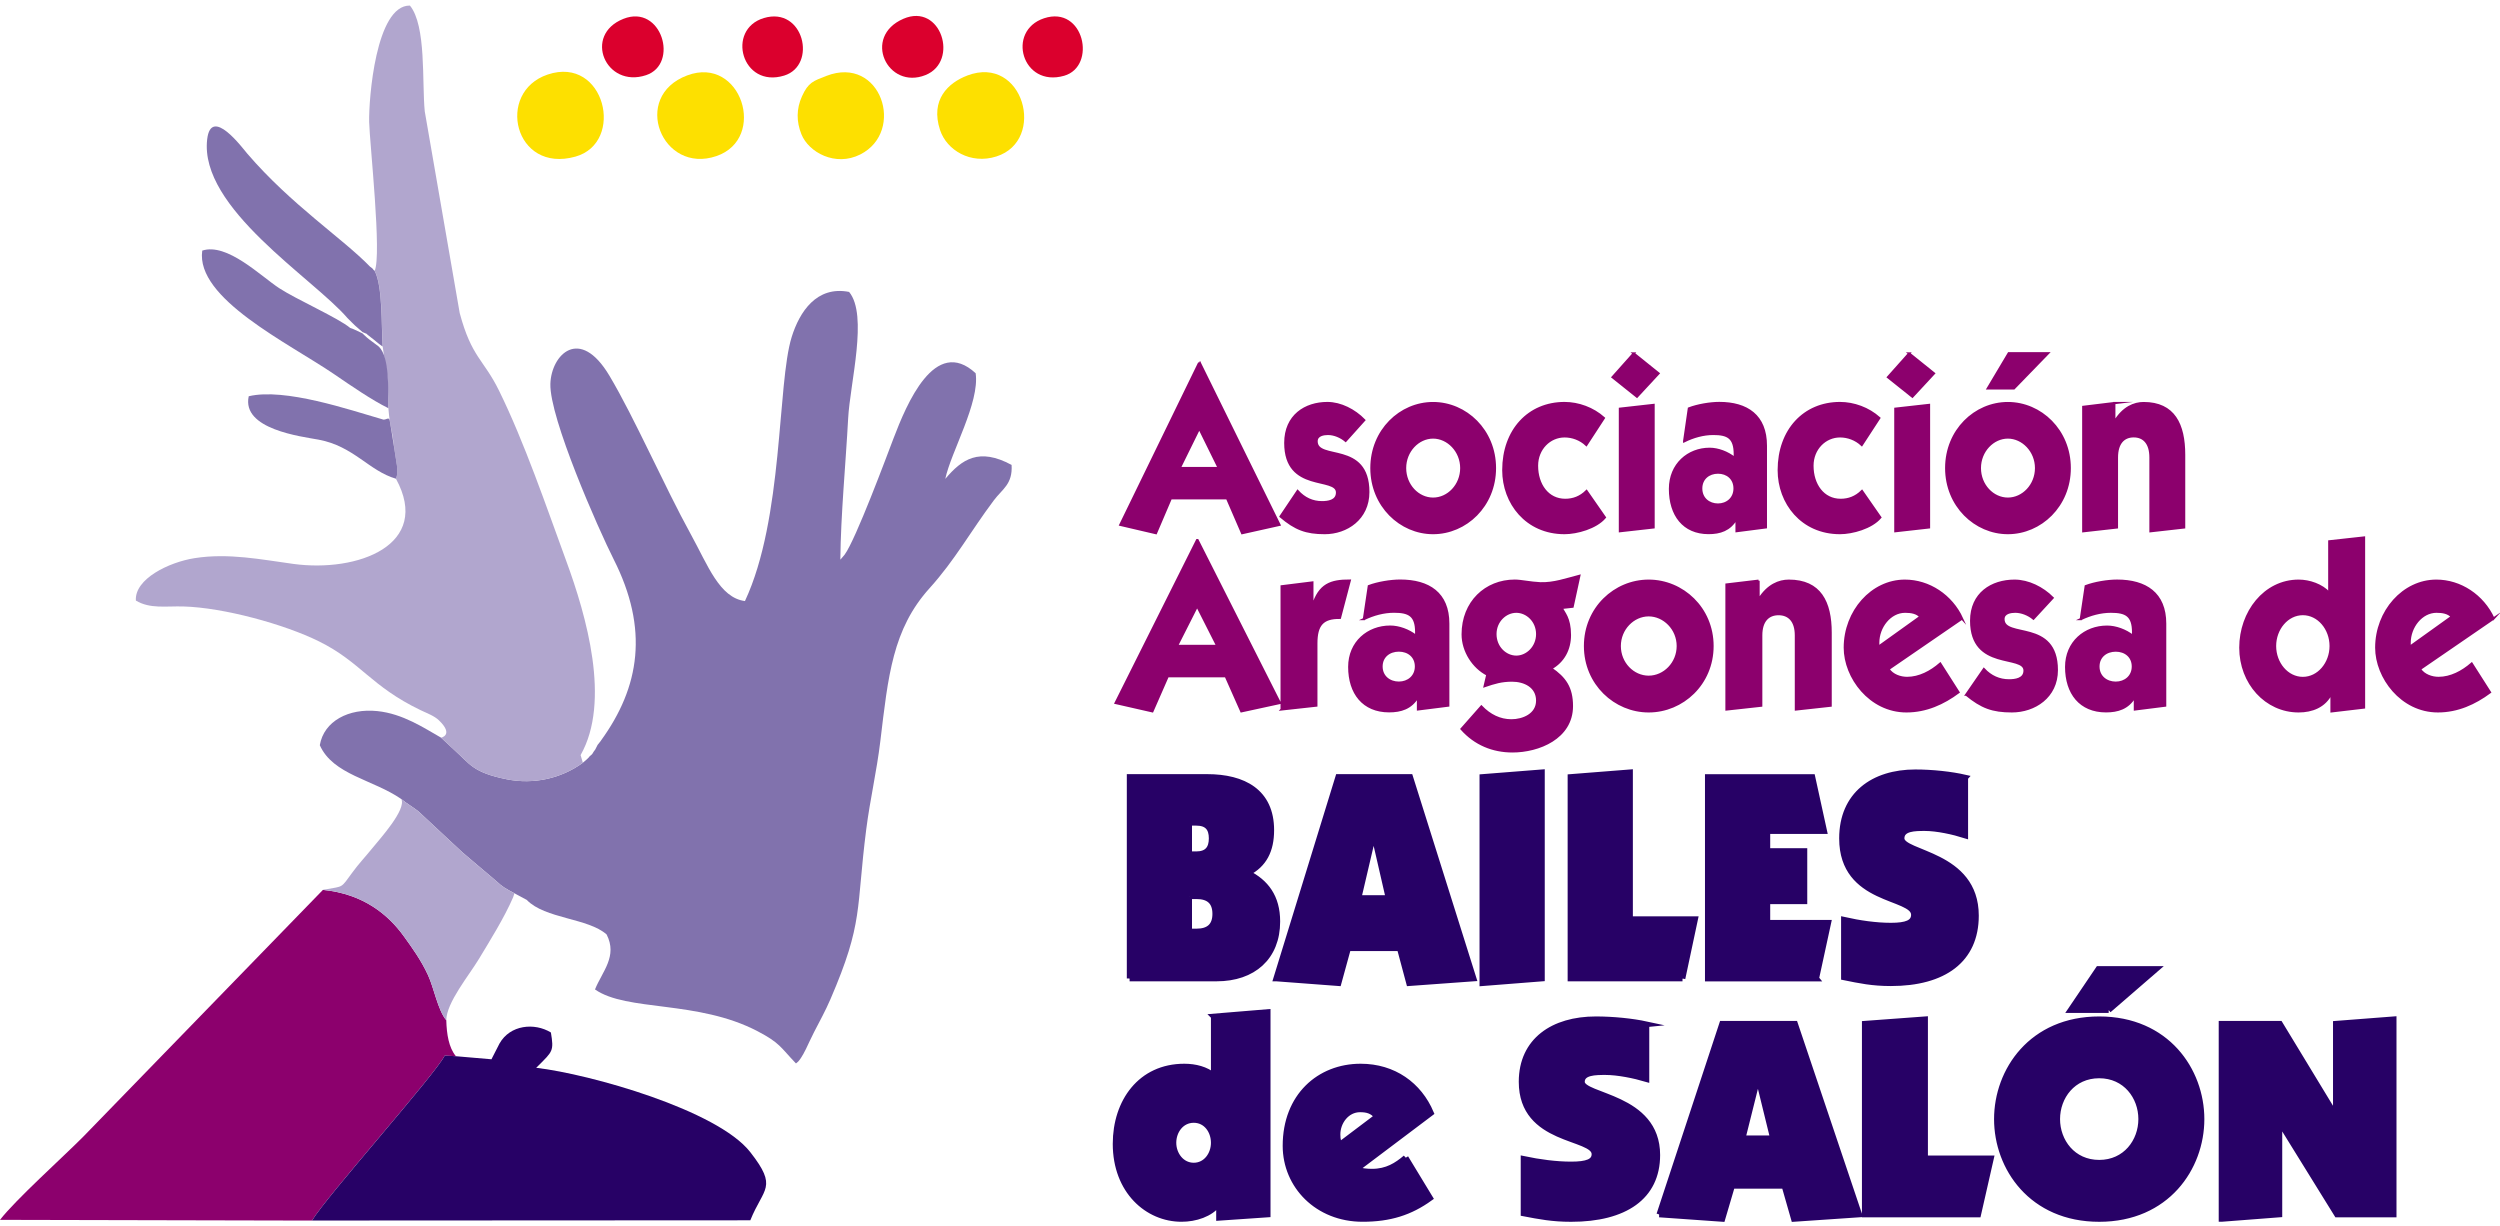 <?xml version="1.0" encoding="UTF-8"?>
<svg id="Capa_1" data-name="Capa 1" xmlns="http://www.w3.org/2000/svg" viewBox="0 0 628.19 308.09">
  <defs>
    <style>
      .cls-1 {
        stroke: #270166;
        stroke-width: 1.42px;
      }

      .cls-1, .cls-2 {
        fill: #270166;
      }

      .cls-1, .cls-3 {
        stroke-miterlimit: 22.93;
      }

      .cls-2, .cls-4, .cls-5, .cls-6, .cls-7, .cls-8 {
        fill-rule: evenodd;
      }

      .cls-4 {
        fill: #b1a6ce;
      }

      .cls-5 {
        fill: #db002d;
      }

      .cls-6 {
        fill: #fde000;
      }

      .cls-7 {
        fill: #8172ad;
      }

      .cls-8, .cls-3 {
        fill: #8c006d;
      }

      .cls-3 {
        stroke: #8c006d;
        stroke-width: .57px;
      }
    </style>
  </defs>
  <path class="cls-1" d="m493.83,195.39c-3.52-.81-8.28-1.33-12.56-1.33-10.55,0-18.42,5.61-18.42,16.61,0,16.17,18.07,14.32,18.07,19.19,0,1.99-1.86,2.73-5.79,2.73-3.72,0-7.86-.59-11.8-1.48v14.47c4,.81,7.11,1.48,11.8,1.48,13.31,0,21.38-5.83,21.38-16.98,0-15.72-18.69-15.43-18.69-19.41,0-2.58,3.38-2.58,5.86-2.58,3.04,0,7.11.89,10.14,1.85v-14.54h0Zm-37.46,50.49l3.04-14.02h-15.31v-5.39h9.31v-12.62h-9.31v-5.02h14.28l-2.97-13.58h-26.28v50.64h27.25Zm-33.6,0l3.17-14.91h-16.35v-36.91l-14.97,1.18v50.64h28.15Zm-50.29-50.64v51.82l14.97-1.18v-51.82l-14.97,1.18h0Zm-23.59,30.41h-7.52l3.73-15.94h.14l3.66,15.94h0Zm-28.21,20.22l15.66,1.18,2.41-8.78h12.97l2.35,8.78,16.21-1.18-15.94-50.64h-18.07l-15.59,50.64h0Zm-21.87-39.12h1.79c2.76,0,3.86,1.4,3.86,3.91s-1.1,3.99-3.86,3.99h-1.79v-7.9h0Zm0,18.45h1.86c2.97,0,4.69,1.33,4.69,4.43s-1.72,4.43-4.69,4.43h-1.86v-8.86h0Zm-14.97,20.67h21.87c9.17,0,15.25-5.31,15.25-14.32,0-6.2-2.9-9.89-7.45-12.18,4.14-2.14,5.93-5.68,5.93-10.78,0-9.67-6.97-13.36-16.14-13.36h-19.45v50.64h0Z"/>
  <path class="cls-1" d="m558.23,306.29l14.53-1.12v-23.13h.14l14.32,23.13h14.25v-49.05l-14.53,1.12v22.92h-.14l-13.91-22.92h-14.67v49.05h0Zm-28.37-52.48l11.95-10.34h-14.53l-6.99,10.34h9.57Zm-2.38,2.31c-16.98,0-25.71,12.86-25.71,25.09s8.73,25.09,25.71,25.09,25.71-12.86,25.71-25.09-8.73-25.09-25.71-25.09h0Zm0,14.11c6.64,0,10.55,5.38,10.55,10.97s-3.91,10.97-10.55,10.97-10.55-5.38-10.55-10.97,3.91-10.97,10.55-10.97h0Zm-30.4,34.94l3.21-14.11h-16.56v-34.94l-15.16,1.12v47.93h28.51Zm-51.57-19.15h-7.62l3.77-15.09h.14l3.7,15.09h0Zm-28.58,19.15l15.86,1.12,2.45-8.32h13.14l2.38,8.32,16.42-1.12-16.14-47.93h-18.31l-15.79,47.93h0Zm-3.21-47.79c-3.56-.77-8.39-1.26-12.72-1.26-10.69,0-18.66,5.31-18.66,15.72,0,15.3,18.31,13.56,18.31,18.17,0,1.89-1.89,2.59-5.87,2.59-3.77,0-7.97-.56-11.95-1.4v13.7c4.05.77,7.2,1.4,11.95,1.4,13.49,0,21.66-5.52,21.66-16.07,0-14.88-18.94-14.6-18.94-18.38,0-2.45,3.42-2.45,5.94-2.45,3.07,0,7.2.84,10.27,1.75v-13.77h0Zm-60.51,33.54c-2.24,1.89-4.68,3.49-8.46,3.49-1.26,0-2.93-.14-3.91-.63l18.73-14.11c-3-7.06-9.36-11.67-17.68-11.67-10.34,0-18.87,7.41-18.87,19.91,0,10.06,8.04,18.38,19.36,18.38,6.85,0,11.95-1.61,16.98-5.24l-6.15-10.13h0Zm-16.56-3.28c-.28-.63-.56-1.05-.56-2.59,0-3.14,2.31-6.29,5.66-6.29,1.75,0,3.14.35,4.26,1.82l-9.36,7.06h0Zm-41.79-.49c0-2.93,1.96-5.73,5.1-5.73s5.03,2.79,5.03,5.73-1.96,5.73-5.03,5.73-5.1-2.8-5.1-5.73h0Zm10.13-31.72v14.88c-1.96-1.61-4.61-2.31-7.41-2.31-10.97,0-17.26,8.8-17.26,19.42,0,11.88,8.04,18.87,16.56,18.87,3.49,0,7.27-1.19,9.29-3.84h.14v3.56l12.23-.84v-50.87l-13.56,1.12h0Z"/>
  <path class="cls-3" d="m605.48,162.57v-1.08c0-3.95,2.96-7.79,6.76-7.79,1.51,0,2.96.24,3.86,1.26l-10.62,7.61h0Zm21.07-7.13c-2.68-5.81-8.33-9.52-14.36-9.52-8.27,0-15.09,7.67-15.09,16.83,0,7.43,6.32,15.99,15.48,15.99,4.97,0,9.28-1.98,13.08-4.79l-4.58-7.19c-2.35,2.04-5.25,3.59-8.33,3.59-1.68,0-3.69-.66-4.69-2.22l18.5-12.7h0Zm-54.89,6.89c0-4.31,3.07-8.03,6.99-8.03s6.99,3.71,6.99,8.03-3.07,8.03-6.99,8.03-6.99-3.71-6.99-8.03h0Zm13.64-13.3c-1.9-2.04-4.97-3.11-7.71-3.11-8.55,0-14.64,7.91-14.64,16.83s6.43,15.99,14.64,15.99c3.35,0,6.54-1.2,8.16-4.43h.11v4.43l8.16-.96v-42.71l-8.72.96v13h0Zm-62.44,6.53c2.35-1.14,4.97-1.86,7.55-1.86,3.74,0,5.59.9,5.59,5.15,0,.36,0,.66-.06.96-1.84-1.44-4.3-2.34-6.48-2.34-5.53,0-10.28,3.89-10.28,10.12,0,6.59,3.52,11.14,10.01,11.14,2.96,0,5.48-.78,7.15-3.53h.11v3.06l7.6-.96v-20.61c0-7.61-4.92-10.78-12.07-10.78-2.4,0-5.65.54-7.88,1.38l-1.23,8.27h0Zm4.42,11.92c0-2.52,1.96-4.01,4.36-4.01s4.3,1.5,4.3,4.01-1.96,4.07-4.3,4.07-4.36-1.5-4.36-4.07h0Zm-33.2,7.07c3.86,3.18,6.6,4.19,11.46,4.19,5.65,0,11.29-3.59,11.29-10.36,0-12.82-13.41-7.68-13.41-12.82,0-1.62,1.9-1.86,2.96-1.86,1.62,0,3.35.72,4.58,1.74l4.81-5.21c-2.52-2.52-6.09-4.31-9.56-4.31-5.7,0-10.9,3.18-10.9,10.06,0,12.52,13.42,8.26,13.42,12.52,0,2.22-2.46,2.46-3.91,2.46-2.46,0-4.58-.96-6.32-2.82l-4.42,6.41h0Zm-22.13-11.98v-1.08c0-3.95,2.96-7.79,6.76-7.79,1.51,0,2.96.24,3.86,1.26l-10.62,7.61h0Zm21.07-7.13c-2.68-5.81-8.33-9.52-14.37-9.52-8.27,0-15.09,7.67-15.09,16.83,0,7.43,6.32,15.99,15.48,15.99,4.97,0,9.28-1.98,13.08-4.79l-4.58-7.19c-2.35,2.04-5.25,3.59-8.33,3.59-1.68,0-3.69-.66-4.7-2.22l18.5-12.7h0Zm-51.14-9.52l-8.05.96v31.39l8.72-.96v-17.67c0-3.59,1.73-5.33,4.36-5.33s4.36,1.74,4.36,5.33v18.63l8.72-.96v-18.33c0-7.67-2.63-13.06-10.51-13.06-2.4,0-5.25,1.08-7.49,4.67h-.11v-4.67h0Zm-34.88,16.41c0-4.31,3.41-7.73,7.27-7.73s7.32,3.41,7.32,7.73-3.41,7.73-7.32,7.73-7.27-3.41-7.27-7.73h0Zm7.27,16.41c8.5,0,16.04-6.89,16.04-16.41s-7.55-16.41-16.04-16.41-15.99,6.89-15.99,16.41,7.55,16.41,15.99,16.41h0Zm-38.51-19.41c0-3.29,2.57-5.63,5.25-5.63s5.25,2.34,5.25,5.63-2.57,5.69-5.25,5.69-5.25-2.34-5.25-5.69h0Zm21.07-14.62c-3.24.84-6.43,1.98-9.78,1.86-2.57-.12-4.81-.66-6.43-.66-7.27,0-13.08,5.39-13.08,13.48,0,4.25,2.68,8.33,6.2,10.12l-.67,2.88c2.46-.84,4.25-1.38,6.87-1.38,3.13,0,6.32,1.5,6.32,5.03s-3.58,4.97-6.48,4.97-5.42-1.26-7.55-3.47l-4.97,5.63c3.41,3.83,7.88,5.63,12.8,5.63,6.54,0,14.92-3.35,14.92-11.38,0-4.61-1.73-7.07-5.25-9.46,3.13-1.74,4.75-4.79,4.75-8.39,0-4.37-1.57-5.57-2.07-6.83l2.74-.3,1.68-7.73h0Zm-54.11,10.84c2.35-1.14,4.97-1.86,7.55-1.86,3.75,0,5.59.9,5.59,5.15,0,.36,0,.66-.06.96-1.84-1.44-4.3-2.34-6.48-2.34-5.53,0-10.28,3.89-10.28,10.12,0,6.59,3.52,11.14,10.01,11.14,2.96,0,5.48-.78,7.15-3.53h.11v3.06l7.6-.96v-20.61c0-7.61-4.92-10.78-12.07-10.78-2.4,0-5.65.54-7.88,1.38l-1.23,8.27h0Zm4.42,11.92c0-2.52,1.96-4.01,4.36-4.01s4.3,1.5,4.3,4.01-1.96,4.07-4.3,4.07-4.36-1.5-4.36-4.07h0Zm-25.1,10.78l8.72-.96v-15.64c0-4.61,1.57-6.47,5.93-6.41l2.46-9.35c-4.75,0-7.6.96-9.28,6.35h-.11v-5.87l-7.71.96v30.91h0Zm-21.24-26l5.09,10.06h-10.17l5.09-10.06h0Zm0-16.53l-20.46,40.91,9.22,2.1,3.86-8.81h14.59l3.91,8.81,9.67-2.1-20.68-40.91h-.11Z"/>
  <path class="cls-3" d="m301.34,91.15l-19.82,40.72,8.94,2.09,3.74-8.76h14.13l3.79,8.76,9.37-2.09-20.04-40.72h-.11Zm0,16.45l4.93,10.02h-9.86l4.93-10.02h0Zm20.44,22.18c3.74,3.16,6.39,4.17,11.1,4.17,5.47,0,10.94-3.58,10.94-10.31,0-12.76-13-7.64-13-12.76,0-1.61,1.84-1.85,2.87-1.85,1.57,0,3.25.72,4.44,1.73l4.66-5.19c-2.44-2.5-5.9-4.29-9.26-4.29-5.52,0-10.56,3.16-10.56,10.02,0,12.46,13,8.22,13,12.46,0,2.21-2.38,2.44-3.79,2.44-2.38,0-4.44-.95-6.12-2.8l-4.28,6.38h0Zm38.32,4.17c8.23,0,15.54-6.86,15.54-16.33s-7.31-16.33-15.54-16.33-15.49,6.86-15.49,16.33,7.31,16.33,15.49,16.33h0Zm-7.04-16.33c0-4.29,3.3-7.69,7.04-7.69s7.09,3.4,7.09,7.69-3.3,7.69-7.09,7.69-7.04-3.4-7.04-7.69h0Zm49.93-12.58c-2.71-2.44-6.39-3.76-9.86-3.76-8.99,0-15.38,6.8-15.38,16.87,0,8.23,5.79,15.8,15.38,15.8,3.09,0,7.91-1.31,10.13-3.93l-4.6-6.62c-1.57,1.55-3.36,2.21-5.36,2.21-4.39,0-7.09-3.82-7.09-8.58,0-4.29,3.2-7.39,6.93-7.39,1.95,0,3.95.72,5.47,2.15l4.39-6.74h0Zm12.51-3.28l-8.45.95v30.76l8.45-.95v-30.76h0Zm-4.98-12.94l-5.31,5.96,6.12,4.89,5.41-5.84-6.23-5.01h0Zm16.95,33.92c0-2.5,1.9-3.99,4.22-3.99s4.17,1.49,4.17,3.99-1.9,4.05-4.17,4.05-4.22-1.49-4.22-4.05h0Zm-4.28-11.86c2.27-1.13,4.82-1.85,7.31-1.85,3.63,0,5.42.89,5.42,5.13,0,.36,0,.66-.05.95-1.79-1.43-4.17-2.33-6.28-2.33-5.36,0-9.96,3.88-9.96,10.07,0,6.56,3.41,11.09,9.69,11.09,2.87,0,5.31-.77,6.93-3.52h.11v3.04l7.36-.95v-20.51c0-7.57-4.77-10.73-11.7-10.73-2.33,0-5.47.54-7.64,1.37l-1.19,8.23h0Zm49.01-5.84c-2.71-2.44-6.39-3.76-9.86-3.76-8.99,0-15.38,6.8-15.38,16.87,0,8.23,5.79,15.8,15.38,15.8,3.09,0,7.91-1.31,10.13-3.93l-4.6-6.62c-1.57,1.55-3.36,2.21-5.36,2.21-4.39,0-7.09-3.82-7.09-8.58,0-4.29,3.2-7.39,6.93-7.39,1.95,0,3.95.72,5.47,2.15l4.39-6.74h0Zm12.51-3.28l-8.45.95v30.76l8.45-.95v-30.76h0Zm-4.98-12.94l-5.31,5.96,6.12,4.89,5.41-5.84-6.23-5.01h0Zm24.8,45.13c8.23,0,15.54-6.86,15.54-16.33s-7.31-16.33-15.54-16.33-15.49,6.86-15.49,16.33,7.31,16.33,15.49,16.33h0Zm-7.04-16.33c0-4.29,3.3-7.69,7.04-7.69s7.09,3.4,7.09,7.69-3.3,7.69-7.09,7.69-7.04-3.4-7.04-7.69h0Zm7.26-28.85l-5.25,8.82h6.55l8.56-8.82h-9.86Zm26.53,12.52l-7.8.95v31.24l8.45-.95v-17.59c0-3.58,1.68-5.31,4.22-5.31s4.22,1.73,4.22,5.31v18.54l8.45-.95v-18.24c0-7.63-2.55-13-10.18-13-2.33,0-5.09,1.07-7.26,4.65h-.11v-4.65h0Z"/>
  <path class="cls-7" d="m150.98,186.15l-.82,1.03-.59,1.16c-.48.71-.27.27-.75,1.11-.61.65-.42.26-.89.89-.14.17-.36.37-.47.46l-.99.85c-5.4,3.95-12.37,5.53-19.14,4.16-8.46-1.7-9.21-3.79-13.1-7.3l-3.39-3.15c-4.38-2.49-9.62-6.02-16.02-6.68-7.16-.75-13.43,2.49-14.46,8.57,3.33,7.47,13.37,8.6,20.5,13.55,1.46,1.19,2.67,1.83,4.25,3.05l11.03,10.28c2.74,2.37,4.94,4.17,7.73,6.55,1.79,1.53,1.98,1.89,4,3.03l4.51,2.43c4.53,4.73,15.43,4.54,20.05,8.67,2.8,5.47-1.07,9.25-2.92,13.81,7.97,5.61,25.8,2.63,40.85,10.5,5.63,2.95,5.69,3.96,9.65,8.1.51-.43.53-.34,1.23-1.35.4-.58.86-1.44,1.28-2.29.66-1.35,1.21-2.62,2.04-4.24,1.49-2.91,2.82-5.26,4.12-8.28,8.35-19.35,6.4-22.5,8.99-42.68.97-7.58,2.62-14.49,3.54-22.15,1.97-16.38,3.08-28.14,12.36-38.42,6.4-7.08,10.28-14.24,16.16-22.09,2.14-2.86,4.76-4.04,4.46-8.9-8.18-4.41-12.48-1.45-16.66,3.51,1.41-6.73,8.7-19.19,7.63-26.55-10.25-9.46-17.36,7.79-20.68,16.48-1.62,4.25-9.44,25.31-12.24,29.11-.15.2-.4.46-.53.63-.13.17-.36.43-.55.63.1-11.12,1.36-24.27,1.96-35.44.47-8.93,5.07-26.01.24-31.84-8.17-1.6-12.47,5.03-14.43,11.34-3.66,11.79-2.01,45.56-11.74,66.34-6.41-.83-9.34-9.04-13.54-16.66-6.73-12.22-14.18-29.34-20.51-39.96-7.51-12.61-14.62-5.24-14.84,2.02-.26,8.56,12.04,36.45,15.9,44.1,8.87,17.53,6.62,32.05-3.21,45.58h0Z"/>
  <path class="cls-4" d="m94.16,68.08h0c2.03,3.8,1.67,13.74,2,18.99l.42,3c1.08,3.95.97,9.86,1.01,12.51.47,5.43.67,3.53,1.5,10.21.35,2.83,1.21,5.7.4,7.5,9.12,16.68-9.65,23.6-25.76,21.41-7.96-1.08-16.29-2.8-24.84-1.45-6.45,1.02-15.11,5.22-14.75,10.66,3.56,2.13,7.5,1.36,11.94,1.48,10.13.28,25.4,4.48,34.07,8.77,10.49,5.19,12.99,11.25,25.5,17.27,1.66.8,3.44,1.42,4.64,2.57,3.84,3.69.55,4.36.54,4.37l3.39,3.15c3.89,3.51,4.64,5.59,13.1,7.3,6.77,1.36,13.74-.21,19.14-4.16l-.57-1.92c7.63-13.45,1.5-34.89-3.63-48.85-4.97-13.55-10.46-29.71-16.87-42.74-3.89-7.91-6.88-8.3-9.88-19.5l-8.78-50.67c-.72-7.29.43-21.53-3.73-26.58-8.58-.13-10.37,23.58-10.24,29.26.13,5.32,3.23,33.59,1.37,37.42h0Z"/>
  <path class="cls-8" d="m78.41,306.69c3.56-5.99,30.92-36.66,33.35-41.45l2.8.16c-1.79-2.15-2.32-5.51-2.42-9.03-2.13-2.57-3.08-8.07-4.6-11.36-1.71-3.71-4.01-6.9-6.14-9.84-3.85-5.32-10.12-10.57-20.26-11.56l-60.3,62.09c-5.05,5.08-16.93,15.77-20.84,20.82l78.41.18h0Z"/>
  <path class="cls-2" d="m114.56,265.4l-2.8-.16c-2.42,4.8-29.79,35.47-33.35,41.45l110.13-.06c3.29-8.22,7.02-8.14-.03-17.15-8.28-10.57-40.25-19.58-53.78-21.17.16-.18.4-.39.51-.5,3.65-3.65,3.96-3.7,3.19-8.37-4.13-2.53-10.26-1.94-12.92,2.78l-2.02,3.95-8.94-.77h0Z"/>
  <path class="cls-7" d="m91.16,83.85l-.08-.09c-2.43-1.09-1.94-.98-3.08-1.35-2.9-2.47-13.58-7.2-17.86-10.01-4.61-3.02-13.1-11.47-19.32-9.43-1.71,12.05,21.68,23.22,33.24,31.12,4.16,2.84,9.32,6.41,13.52,8.48-.07-4.66.38-12.84-2.41-15.49l-2.39-1.79c-.17-.14-.4-.33-.55-.45-.16-.13-.41-.38-.54-.49-.13-.11-.37-.33-.54-.51h0Zm3-15.77c-.68-.52-.1-.34-1.16-1.06-6.97-7.19-19.73-15.47-30.85-28.4-1.2-1.39-9.09-12.07-10.09-3.63-2.04,17.3,26.59,34.86,35.23,44.91l1.04,1.04.9.88,1.87,1.63c2.02.9.03-.2,2.2,1.4,1.12.82,1.45,1.27,2.84,2.22-.33-5.25.03-15.19-2-18.99h0Z"/>
  <path class="cls-4" d="m81.14,223.6c10.13.99,16.4,6.24,20.26,11.56,2.13,2.94,4.43,6.13,6.14,9.84,1.52,3.29,2.47,8.79,4.6,11.36.05-4.45,5.7-11.24,8.17-15.35,2.69-4.46,6.43-10.44,8.62-15.53l.34-1.01-1.4-.76c-2.02-1.15-2.21-1.5-4-3.03-2.8-2.38-4.99-4.18-7.73-6.55l-11.03-10.28c-1.58-1.22-2.79-1.86-4.25-3.05,1.22,2.71-5.34,9.9-7.41,12.46-1.58,1.95-3.35,3.83-4.82,5.85-3.09,4.25-2.28,3.5-6.67,4.35-.21.04-.56.04-.82.13h0Z"/>
  <path class="cls-6" d="m137.62,18.73c-13.13,4.42-8.42,24.94,6.96,20.63,12.61-3.53,7.41-25.47-6.96-20.63h0Z"/>
  <path class="cls-6" d="m243.04,18.99c-4.79,1.82-9.34,6.07-6.82,13.7,1.66,5.02,7.65,8.71,14.17,6.62,12.65-4.05,6.77-25.68-7.35-20.33h0Z"/>
  <path class="cls-6" d="m207.65,19.08c-3.27,1.26-4.55,1.61-6.13,5.12-1.44,3.19-1.41,6.36-.15,9.52,1.81,4.55,8.54,8.26,14.8,5.09,11.46-5.8,5.18-25.03-8.52-19.74h0Z"/>
  <path class="cls-6" d="m172.7,18.94c-14.23,5.3-6.38,24.97,7.32,20.28,12.87-4.41,6.25-25.34-7.32-20.28h0Z"/>
  <path class="cls-7" d="m99.49,120.29c.82-1.8-.04-4.67-.4-7.5-.48-3-1.03-6.52-1.17-7.16-.24-1.1-1,.18-1.95-.3-8.07-2.32-24.4-7.93-33.47-5.76-1.82,8.31,13.19,10.1,17.57,10.91,8.82,1.64,12.66,7.86,19.42,9.81h0Z"/>
  <path class="cls-5" d="m227,4.72c-10.43,4.51-3.98,17.96,5.56,14.14,8.51-3.41,3.93-18.25-5.56-14.14h0Z"/>
  <path class="cls-5" d="m156.66,4.73c-10.24,4.06-4.47,17.53,5.68,14.16,8.37-2.78,3.91-17.96-5.68-14.16h0Z"/>
  <path class="cls-5" d="m191.95,4.53c-9.57,2.86-5.57,17.75,5.1,14.46,8.35-2.57,4.93-17.46-5.1-14.46h0Z"/>
  <path class="cls-5" d="m262.35,4.59c-9.56,3.16-5.53,17.48,5.04,14.45,8.27-2.37,5.01-17.77-5.04-14.45h0Z"/>
</svg>